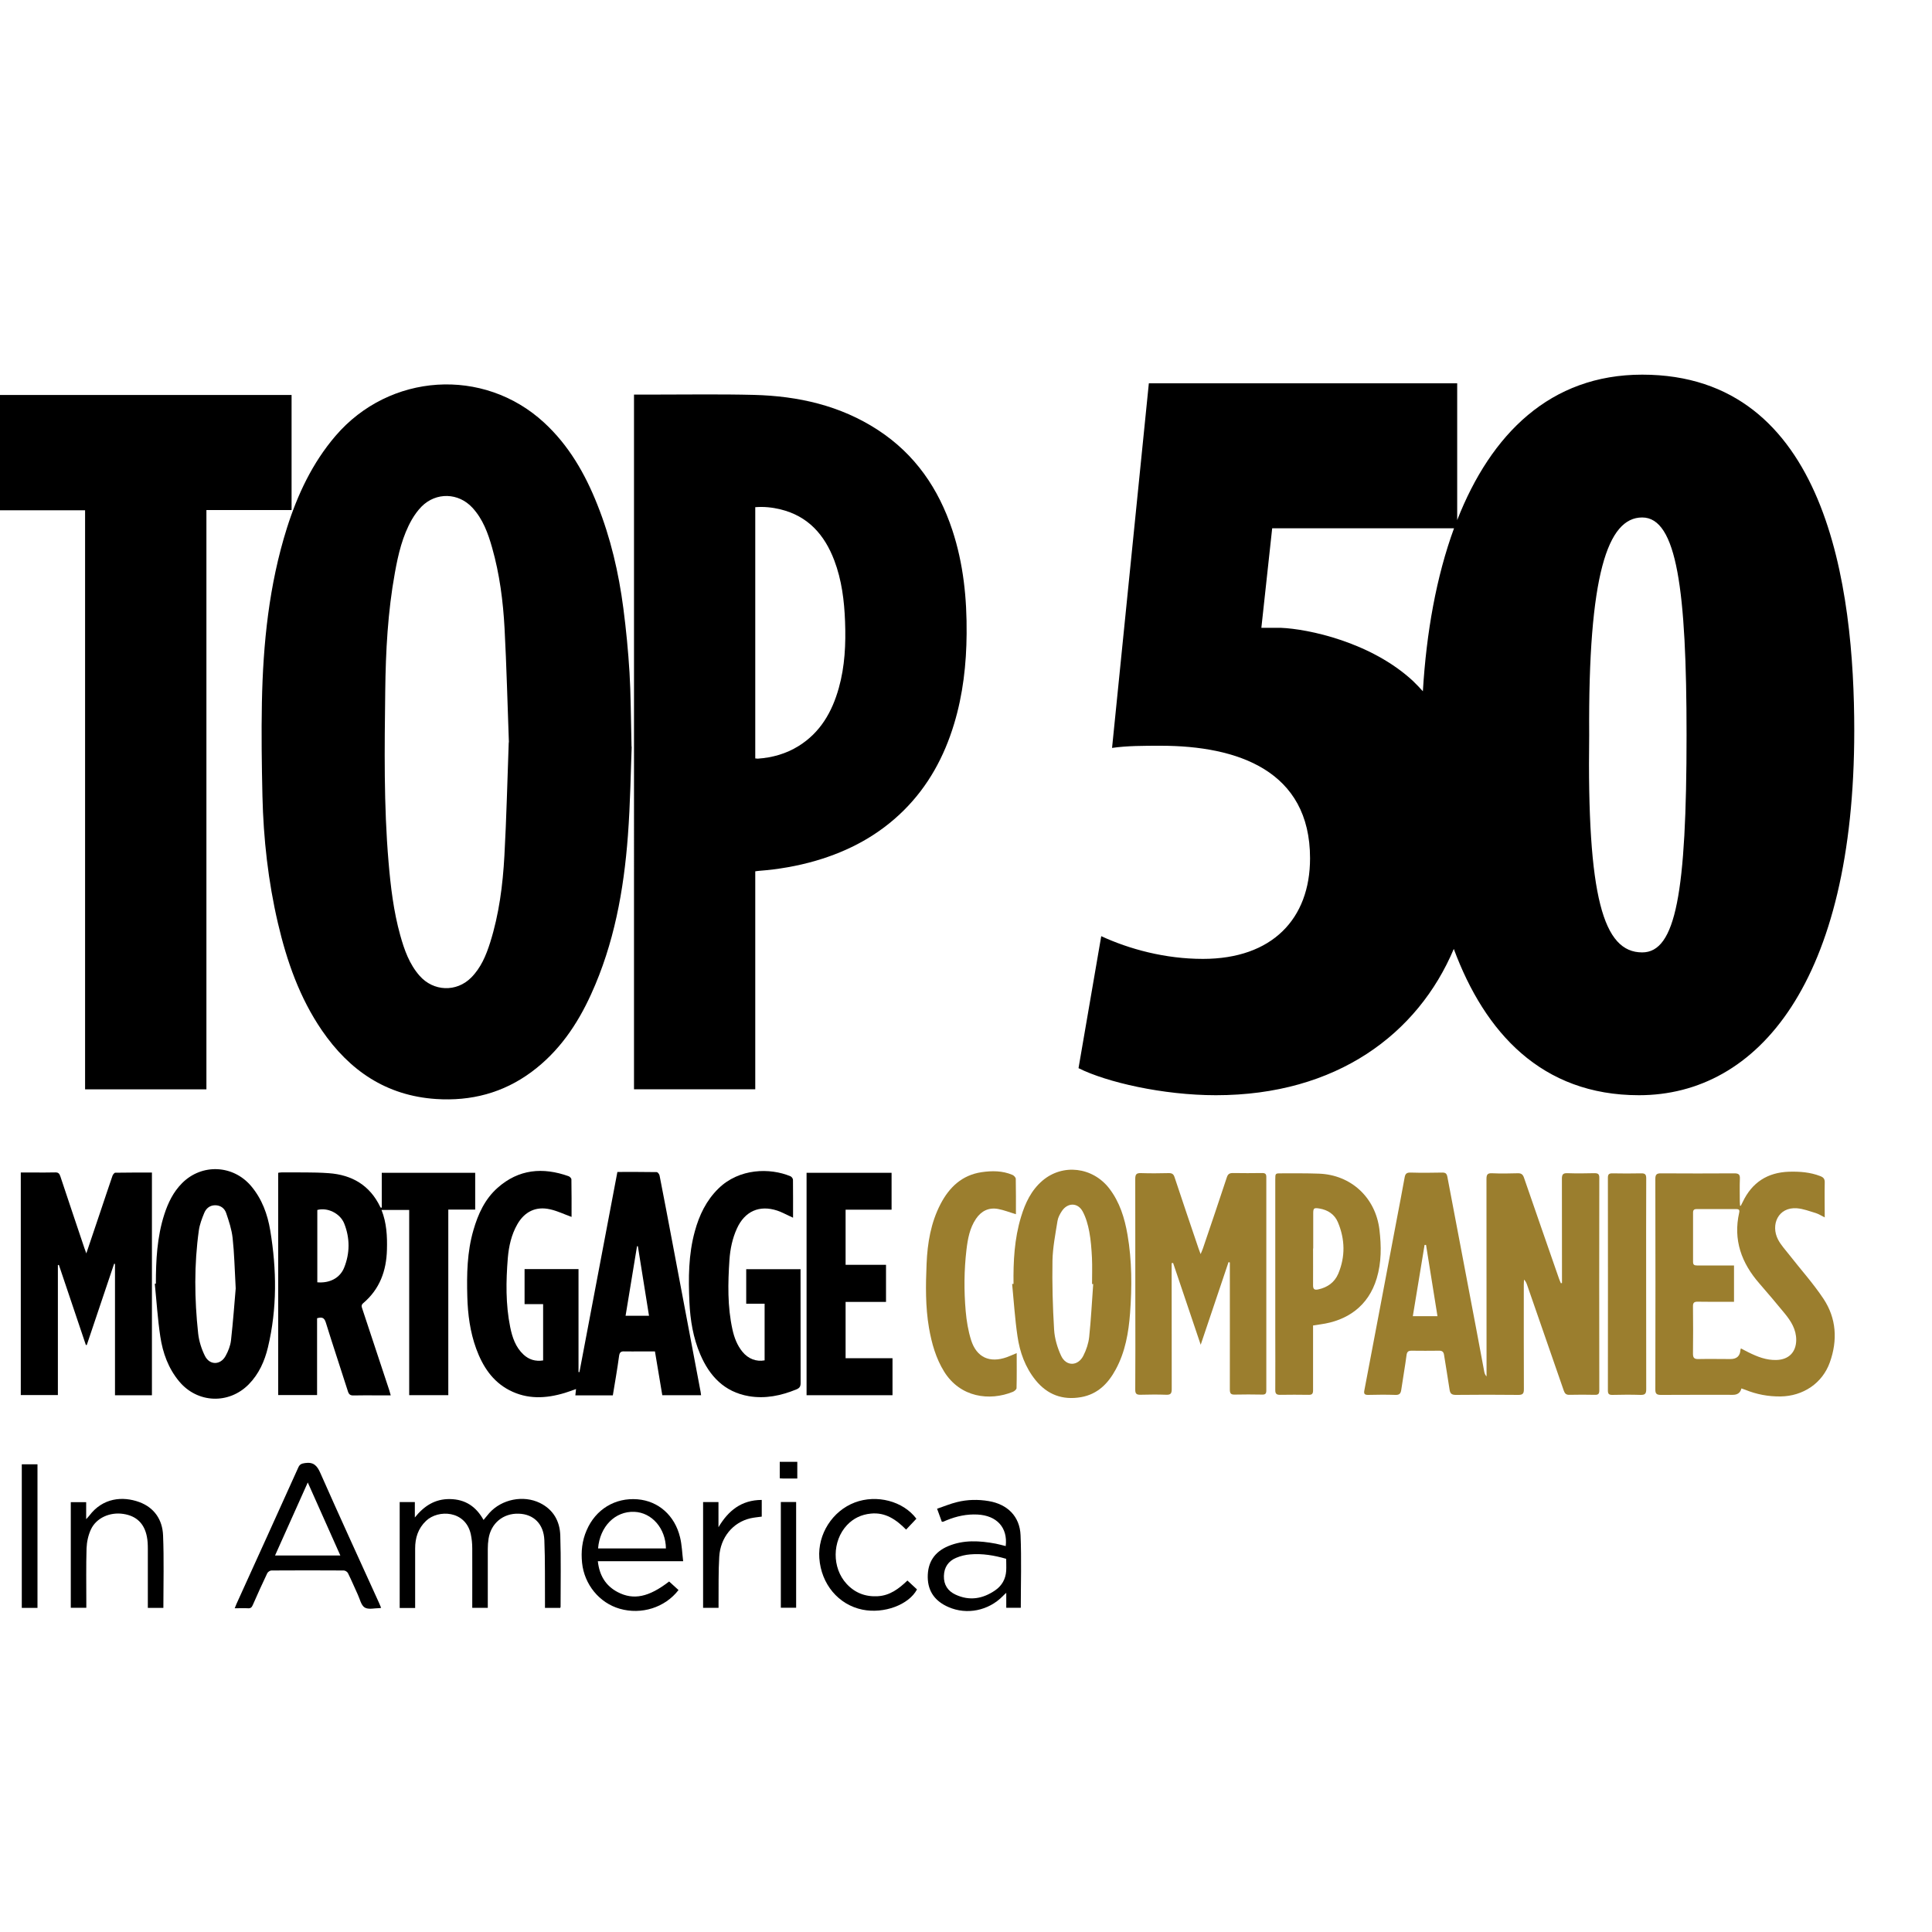 <?xml version="1.0" encoding="utf-8" standalone="no"?>
<svg id="Layer_1" xmlns="http://www.w3.org/2000/svg" viewBox="0 0 250 250">
  <defs>
    <style>.cls-1{fill:#9b7e2e;}</style>
  </defs>
  <path d="m81.74,96.62c-.12,3-.17,7.27-.49,11.52-.53,7.07-1.79,14-4.76,20.51-1.79,3.94-4.18,7.44-7.7,10.05-3.68,2.73-7.84,3.81-12.38,3.51-6.43-.43-11.19-3.68-14.75-8.87-2.89-4.22-4.55-8.97-5.7-13.9-1.26-5.4-1.87-10.89-2-16.43-.09-4.03-.15-8.07-.07-12.11.15-7.64.92-15.21,3.23-22.55,1.38-4.36,3.3-8.45,6.3-11.95,6.98-8.14,19.14-8.93,26.97-1.73,3.21,2.95,5.32,6.63,6.91,10.64,1.72,4.31,2.76,8.8,3.36,13.39.36,2.77.63,5.55.8,8.34.17,2.77.16,5.54.26,9.59Zm-15.89-.57c-.18-4.9-.3-9.83-.56-14.74-.19-3.52-.64-7.03-1.61-10.44-.53-1.87-1.19-3.7-2.55-5.17-1.8-1.96-4.7-2.04-6.58-.15-.48.49-.9,1.07-1.25,1.67-1.22,2.13-1.77,4.5-2.2,6.89-.92,5.05-1.19,10.17-1.25,15.29-.09,7.39-.2,14.78.43,22.16.27,3.19.65,6.37,1.51,9.46.53,1.9,1.18,3.74,2.51,5.25,1.79,2.03,4.76,2.14,6.66.24,1.27-1.27,1.94-2.88,2.47-4.56,1.15-3.65,1.63-7.42,1.84-11.22.27-4.88.38-9.76.56-14.67Z" />
  <path d="m82.04,51.06c.83,0,1.6,0,2.38,0,4.39,0,8.78-.07,13.16.04,5.71.15,11.16,1.37,16.02,4.54,4.8,3.13,7.85,7.57,9.63,12.95,1.44,4.36,1.89,8.86,1.85,13.42-.03,3.95-.47,7.86-1.62,11.66-1.28,4.25-3.35,8.05-6.51,11.19-3.21,3.19-7.07,5.26-11.39,6.52-2.41.7-4.87,1.12-7.37,1.31-.13,0-.26.04-.46.06v28.2h-15.69V51.06Zm15.7,47.08c.12.01.22.03.31.03,1.89-.13,3.67-.63,5.28-1.63,2.82-1.75,4.34-4.41,5.21-7.51.79-2.81.92-5.7.81-8.6-.1-2.7-.43-5.38-1.4-7.93-1.26-3.31-3.39-5.72-6.96-6.59-1.07-.26-2.16-.37-3.26-.28v32.51Z" />
  <path d="m37.73,51.11v14.89h-11.02v74.96h-15.7v-74.93H0v-14.92h37.73Z" />
  <path class="cls-1" d="m202.12,166.01c0-.22,0-.44,0-.66,0-4.27,0-8.54-.01-12.81,0-.55.13-.75.71-.73,1.16.04,2.33.03,3.49,0,.45,0,.65.09.64.61-.02,9.16-.01,18.33,0,27.49,0,.43-.11.59-.55.58-1.11-.02-2.21-.03-3.32,0-.43.01-.6-.17-.73-.55-1.58-4.58-3.17-9.15-4.76-13.72-.08-.22-.17-.43-.38-.64-.01.21-.03.42-.03.63,0,4.52-.01,9.05.01,13.57,0,.56-.16.72-.72.72-2.7-.03-5.4-.03-8.1,0-.56,0-.73-.21-.8-.71-.22-1.49-.48-2.98-.71-4.47-.06-.4-.25-.55-.66-.54-1.18.02-2.37.01-3.55,0-.39,0-.58.12-.64.55-.2,1.51-.47,3.02-.69,4.53-.07.46-.24.66-.75.64-1.18-.04-2.37-.03-3.55,0-.47,0-.56-.17-.47-.6,1.4-7.33,2.78-14.67,4.17-22.01.35-1.84.71-3.69,1.04-5.53.08-.45.24-.64.75-.63,1.38.04,2.76.03,4.14,0,.42,0,.56.15.64.55,1.22,6.48,2.46,12.96,3.69,19.44.36,1.92.72,3.84,1.08,5.76.04.22.11.43.3.63,0-.24,0-.49,0-.73,0-8.27,0-16.54-.01-24.81,0-.59.14-.78.74-.75,1.1.05,2.21.03,3.32,0,.44-.01.64.14.79.56,1.5,4.36,3.02,8.71,4.53,13.06.07.21.16.4.25.61.05,0,.11-.02.16-.03Zm-16.11,4.31c-.5-3.11-.99-6.17-1.48-9.23-.06,0-.13,0-.19,0-.5,3.05-1,6.11-1.52,9.22h3.19Z" />
  <path d="m73.94,157.46c-.97-.35-1.85-.78-2.78-.98-1.82-.41-3.28.31-4.21,1.93-.78,1.36-1.11,2.86-1.24,4.39-.24,2.98-.29,5.97.31,8.93.27,1.32.69,2.59,1.72,3.55.71.66,1.54.91,2.54.76v-7.29h-2.4v-4.53h6.98v13.32s.08,0,.12.01c1.63-8.62,3.27-17.23,4.91-25.9,1.72,0,3.4-.01,5.09.02.13,0,.34.27.37.45.56,2.83,1.09,5.67,1.63,8.51,1.23,6.49,2.46,12.99,3.68,19.48.02.13.03.26.06.43h-5.02c-.31-1.86-.62-3.73-.95-5.67-.61,0-1.23,0-1.84,0-.7,0-1.4.02-2.1,0-.44-.02-.63.09-.7.58-.23,1.71-.53,3.4-.81,5.11h-4.85c.03-.26.06-.5.09-.82-.52.18-.98.36-1.45.5-2.44.74-4.85.86-7.18-.35-2.21-1.15-3.46-3.11-4.29-5.37-.79-2.17-1.09-4.44-1.15-6.74-.08-2.89-.03-5.78.79-8.6.6-2.08,1.48-4.02,3.13-5.48,2.73-2.42,5.85-2.69,9.19-1.5.16.06.36.27.36.42.03,1.63.02,3.25.02,4.85Zm10.04,12.79c-.49-3.03-.96-6.01-1.44-8.99-.04,0-.07,0-.11,0-.49,2.99-.98,5.97-1.48,9h3.03Z" />
  <path d="m49.4,156.29v-4.53h12.09v4.76h-3.48v24.01h-5.06v-23.96h-3.58c.66,1.67.75,3.4.7,5.15-.07,2.72-.93,5.09-3.06,6.9-.27.23-.24.42-.14.7,1.17,3.51,2.33,7.03,3.49,10.54.07.2.11.4.2.7-.62,0-1.17,0-1.72,0-1.03,0-2.06-.02-3.09.01-.42.01-.6-.13-.73-.53-.94-2.97-1.94-5.93-2.86-8.91-.2-.64-.51-.73-1.13-.55v9.94h-5.03v-28.76c.13-.02.28-.05.43-.05,2.04.02,4.08-.05,6.11.1,2.99.21,5.32,1.56,6.66,4.36.02.03.04.07.06.1,0,0,.03,0,.13,0Zm-8.34,9.64c1.59.14,2.93-.55,3.47-1.89.76-1.89.76-3.83.01-5.72-.53-1.33-2.19-2.11-3.48-1.75v9.37Z" />
  <path class="cls-1" d="m225.27,156c.08-.16.17-.33.25-.49,1.2-2.51,3.2-3.8,5.98-3.89,1.38-.04,2.74.06,4.05.57.39.15.58.35.57.8-.03,1.47,0,2.94,0,4.54-.45-.22-.78-.44-1.16-.56-.81-.24-1.62-.56-2.45-.62-2.42-.18-3.42,2.15-2.43,4.05.38.73.97,1.35,1.48,2.01,1.47,1.88,3.07,3.66,4.39,5.64,1.69,2.54,1.85,5.39.83,8.24-.97,2.72-3.48,4.37-6.37,4.41-1.6.02-3.12-.27-4.59-.87-.16-.06-.32-.11-.48-.17q-.2.83-1.1.83c-3.11,0-6.21-.01-9.32.01-.56,0-.73-.16-.72-.72.02-9.08.02-18.16,0-27.24,0-.57.19-.72.74-.71,3.16.02,6.33.02,9.49,0,.56,0,.74.16.71.72-.04.97-.01,1.94-.01,2.91,0,.18.02.36.03.55.04,0,.07.01.11.02Zm0,18.48c.35.18.65.35.96.5,1.15.57,2.33,1.05,3.66,1,1.57-.05,2.52-1,2.54-2.57.01-1.37-.67-2.45-1.49-3.45-1.07-1.31-2.16-2.59-3.27-3.87-2.32-2.65-3.42-5.64-2.62-9.18.08-.34-.04-.46-.37-.46-1.71,0-3.42,0-5.13,0-.31,0-.47.11-.47.44,0,2.14,0,4.27,0,6.41,0,.38.19.45.51.45,1.38,0,2.76,0,4.14,0,.21,0,.42,0,.65,0v4.7h-.67c-1.34,0-2.68.02-4.02-.01-.49-.01-.63.15-.62.63.02,2.04.03,4.08,0,6.11,0,.56.2.69.71.68,1.38-.03,2.76,0,4.14,0q1.22,0,1.29-1.18s.02-.07.06-.19Z" />
  <path d="m14.77,163.52c-1.18,3.51-2.36,7.01-3.54,10.52-.04,0-.08,0-.12,0-1.16-3.45-2.33-6.9-3.49-10.36-.04,0-.09.01-.13.02v16.82H2.69v-28.8c.51,0,1.05,0,1.58,0,.95,0,1.9.02,2.85-.01.41-.02.57.14.69.51,1.02,3.09,2.07,6.17,3.1,9.25.07.2.14.39.26.72.64-1.89,1.23-3.65,1.82-5.4.52-1.54,1.03-3.09,1.56-4.63.06-.17.24-.41.37-.41,1.57-.03,3.13-.02,4.74-.02v28.82h-4.78v-17s-.08-.02-.12-.02Z" />
  <path class="cls-1" d="m158.96,163.35c-1.18,3.49-2.35,6.98-3.59,10.66-1.23-3.63-2.4-7.1-3.57-10.58-.06,0-.13.02-.19.02v.65c0,5.22,0,10.44.01,15.66,0,.56-.15.74-.71.72-1.11-.04-2.21-.03-3.32,0-.52.01-.7-.12-.69-.68.03-3.53.01-7.07.01-10.6,0-5.55,0-11.1-.01-16.65,0-.59.15-.77.74-.75,1.2.04,2.41.03,3.61,0,.42,0,.61.13.74.54,1.02,3.09,2.07,6.16,3.11,9.24.06.18.13.36.26.7.14-.34.23-.54.3-.74,1.04-3.06,2.08-6.12,3.09-9.19.14-.44.36-.56.79-.56,1.26.02,2.52.02,3.79,0,.4,0,.54.13.53.54,0,9.2,0,18.4,0,27.6,0,.42-.14.54-.54.53-1.18-.02-2.37-.03-3.55,0-.55.02-.63-.21-.63-.69.01-5.24,0-10.48,0-15.72v-.69c-.06-.01-.12-.03-.18-.04Z" />
  <path d="m20.17,166.12c0-3.03.15-6.05,1.09-8.97.49-1.51,1.16-2.91,2.31-4.06,2.55-2.55,6.59-2.37,8.92.38,1.41,1.67,2.13,3.65,2.48,5.75.84,5.06.9,10.11-.3,15.13-.43,1.79-1.17,3.45-2.49,4.79-2.58,2.61-6.64,2.44-8.99-.38-1.41-1.69-2.13-3.7-2.45-5.83-.34-2.26-.48-4.54-.71-6.81l.16-.02Zm10.33.6c-.14-2.55-.18-4.55-.4-6.53-.12-1.1-.48-2.18-.84-3.24-.21-.6-.73-1-1.44-.99-.68.01-1.15.41-1.39.99-.3.73-.59,1.49-.7,2.26-.62,4.44-.57,8.89-.09,13.33.11,1,.43,2.02.88,2.92.61,1.22,2.01,1.2,2.67,0,.34-.61.62-1.32.7-2.01.27-2.42.45-4.85.61-6.74Z" />
  <path class="cls-1" d="m131.15,166.15c-.04-2.93.11-5.85.97-8.68.54-1.79,1.32-3.45,2.77-4.69,2.62-2.24,6.5-1.78,8.65,1.01,1.36,1.77,1.99,3.84,2.36,5.99.58,3.36.58,6.75.33,10.14-.19,2.52-.62,5-1.84,7.26-.99,1.84-2.35,3.23-4.5,3.61-2.39.42-4.37-.32-5.89-2.2-1.34-1.66-2.04-3.62-2.34-5.69-.33-2.24-.47-4.5-.69-6.75.06,0,.11-.01.17-.02Zm10.31,0c-.05,0-.1,0-.15,0,0-1.13.04-2.25-.01-3.38-.06-1.14-.14-2.29-.35-3.4-.17-.9-.43-1.83-.86-2.62-.64-1.17-1.96-1.14-2.69-.03-.25.38-.49.82-.56,1.27-.27,1.7-.61,3.4-.65,5.11-.05,2.98.03,5.97.21,8.95.07,1.15.42,2.34.91,3.39.65,1.4,2.19,1.36,2.88-.02.38-.75.66-1.59.75-2.42.24-2.27.35-4.55.52-6.83Z" />
  <path d="m98.95,168.7h-2.39v-4.47h7.03v.65c0,4.7,0,9.39.01,14.09,0,.43-.13.64-.53.81-1.99.82-4.05,1.25-6.19.88-3.15-.55-5.07-2.59-6.27-5.41-.92-2.15-1.29-4.42-1.4-6.74-.14-3.09-.13-6.17.7-9.18.57-2.09,1.48-3.99,3.05-5.53,2.69-2.64,6.68-2.7,9.33-1.59.15.06.32.3.32.45.02,1.61.01,3.22.01,4.91-.21-.1-.36-.18-.51-.24-.51-.23-1.01-.51-1.54-.68-2.31-.76-4.2.09-5.21,2.31-.59,1.29-.87,2.65-.97,4.05-.2,3.02-.27,6.05.39,9.03.23,1.05.61,2.05,1.3,2.89.74.9,1.78,1.3,2.86,1.1v-7.32Z" />
  <path class="cls-1" d="m169.91,171.51c0,.89,0,1.7,0,2.52,0,1.96,0,3.92,0,5.88,0,.42-.12.59-.56.58-1.24-.02-2.49-.02-3.73,0-.46,0-.6-.16-.6-.61.02-2.48,0-4.97,0-7.45,0-6.6,0-13.2,0-19.8,0-.8,0-.81.8-.8,1.61,0,3.22-.02,4.83.04,4.18.14,7.35,3.1,7.85,7.26.25,2.11.27,4.21-.35,6.28-1.09,3.64-3.85,5.49-7.28,5.96-.3.04-.61.09-.99.15Zm0-9.96c0,1.59.01,3.18,0,4.77,0,.52.19.63.67.53,1.2-.26,2.11-.91,2.59-2.03.93-2.21.88-4.45-.04-6.65-.43-1.03-1.3-1.61-2.41-1.79-.7-.11-.79-.05-.79.64,0,1.51,0,3.02,0,4.53Z" />
  <path d="m104.38,151.76h10.99v4.77h-5.95v7.14h5.23v4.8h-5.23v7.28h6.07v4.79h-11.12v-28.78Z" />
  <path class="cls-1" d="m131.47,157.12c-.82-.24-1.56-.54-2.32-.68-1.2-.22-2.16.25-2.85,1.26-.82,1.21-1.07,2.6-1.24,4.01-.31,2.65-.33,5.3-.1,7.95.11,1.26.32,2.54.7,3.75.71,2.24,2.4,3,4.62,2.21.41-.15.81-.33,1.28-.53,0,1.55.02,3.04-.02,4.53,0,.17-.28.4-.47.48-3.03,1.23-6.81.73-8.89-2.6-1.08-1.74-1.62-3.67-1.97-5.67-.47-2.75-.43-5.53-.31-8.3.11-2.68.55-5.32,1.81-7.74,1.14-2.18,2.78-3.73,5.3-4.11,1.35-.2,2.71-.2,4,.35.19.08.42.33.43.5.03,1.53.02,3.06.02,4.57Z" />
  <path class="cls-1" d="m213.01,166.15c0,4.54,0,9.08.01,13.63,0,.56-.16.73-.72.72-1.22-.04-2.45-.03-3.67,0-.42,0-.57-.12-.57-.56.01-9.18.01-18.36,0-27.54,0-.44.14-.57.57-.57,1.24.02,2.49.03,3.73,0,.5-.01.66.13.66.65-.02,4.56-.01,9.12-.01,13.68Z" />
  <path d="m51.7,194.37h1.98v1.99c1.18-1.47,2.59-2.41,4.54-2.38,1.99.03,3.38.96,4.35,2.7.26-.31.5-.61.75-.9,1.61-1.79,4.41-2.35,6.56-1.29,1.72.85,2.56,2.35,2.62,4.18.1,3.08.04,6.17.04,9.26,0,.03-.03.07-.05.13h-1.97c0-.23,0-.46,0-.68-.02-2.7.03-5.4-.08-8.09-.09-2.11-1.4-3.36-3.31-3.42-2.02-.07-3.6,1.24-3.91,3.24-.07.44-.1.89-.1,1.33,0,2.52,0,5.04,0,7.61h-2.01c0-.18,0-.39,0-.59,0-2.37.01-4.74,0-7.1,0-.62-.06-1.24-.19-1.84-.68-3.08-4.21-3.23-5.79-1.72-1.03.98-1.41,2.2-1.41,3.57,0,2.35,0,4.7,0,7.04,0,.21,0,.42,0,.66h-2v-13.68Z" />
  <path d="m49.32,208.05c-.11.02-.15.04-.19.04-.66,0-1.46.22-1.94-.08-.47-.29-.62-1.1-.9-1.69-.42-.91-.81-1.84-1.26-2.75-.08-.17-.35-.35-.54-.35-3.12-.02-6.25-.02-9.37,0-.19,0-.46.19-.54.36-.65,1.36-1.27,2.74-1.88,4.13-.13.29-.27.42-.6.4-.56-.03-1.11,0-1.73,0,.09-.24.16-.42.24-.59,2.67-5.87,5.34-11.75,7.99-17.63.19-.42.42-.5.86-.57,1.09-.16,1.56.3,1.99,1.28,2.49,5.64,5.06,11.23,7.61,16.84.09.19.16.39.26.62Zm-9.49-16.23c-1.45,3.24-2.84,6.34-4.24,9.46h8.45c-1.41-3.16-2.78-6.25-4.22-9.46Z" />
  <path d="m130.14,200.06c.28-2.39-1.15-3.95-3.65-4.08-1.38-.07-2.7.21-3.97.73-.16.07-.32.13-.48.2-.03.01-.08,0-.17,0-.19-.51-.38-1.03-.61-1.68.88-.3,1.71-.65,2.58-.86,1.35-.34,2.73-.36,4.1-.13,2.42.41,4.02,1.97,4.12,4.42.13,3.11.03,6.24.03,9.39h-1.88v-1.94c-.23.21-.35.32-.46.44-1.84,1.87-4.64,2.45-7.03,1.4-1.67-.73-2.65-1.97-2.67-3.86-.02-1.93.88-3.27,2.62-4.01,2.01-.85,4.09-.72,6.18-.33.42.08.82.2,1.28.31Zm.06,1.65c-1.55-.45-3.1-.71-4.68-.57-.61.05-1.23.2-1.79.44-1.01.42-1.56,1.22-1.59,2.35-.03,1.14.51,1.95,1.5,2.41,1.82.85,3.55.55,5.16-.57.85-.59,1.33-1.45,1.4-2.5.03-.5,0-1.01,0-1.56Z" />
  <path d="m86.59,204.65c.42.38.82.74,1.21,1.1-1.75,2.27-4.8,3.23-7.61,2.42-2.64-.76-4.58-3.14-4.87-5.94-.15-1.46,0-2.86.59-4.21,1.16-2.71,3.68-4.25,6.59-4.01,2.69.22,4.82,2.08,5.5,4.92.24.98.27,2.01.4,3.09h-11.04c.2,1.82.99,3.17,2.57,4,2.05,1.07,4.04.65,6.66-1.38Zm-.42-4.28c-.03-2.6-1.82-4.65-4.09-4.74-2.48-.1-4.46,1.89-4.69,4.74h8.79Z" />
  <path d="m9.16,208.05v-13.67h1.99v2.2c.21-.23.32-.34.41-.46,1.74-2.31,4.31-2.54,6.47-1.75,1.95.72,2.99,2.3,3.07,4.29.13,3.11.04,6.24.04,9.4h-2.01c0-.25,0-.48,0-.71,0-2.31,0-4.62,0-6.93,0-.52-.02-1.05-.12-1.56-.33-1.73-1.37-2.71-3.06-2.96-1.73-.26-3.48.51-4.18,2-.35.75-.54,1.63-.57,2.45-.07,2.33-.03,4.66-.03,6.98,0,.23,0,.46,0,.72h-2.01Z" />
  <path d="m117.42,204.52c.45.42.84.79,1.24,1.15-1.07,2-4.28,3.18-7.05,2.62-3.11-.63-5.35-3.3-5.59-6.67-.22-3.1,1.69-6.1,4.59-7.2,2.84-1.07,6.26-.18,7.97,2.1-.43.46-.87.92-1.33,1.41-1.29-1.3-2.68-2.27-4.58-2.07-1.21.12-2.24.61-3.07,1.49-1.93,2.06-1.96,5.53-.05,7.6,1.08,1.17,2.43,1.69,4.02,1.6,1.57-.08,2.74-.96,3.86-2.04Z" />
  <path d="m90.97,194.37h2v3.25c1.27-2.14,2.96-3.52,5.6-3.53v2.16c-.5.07-1,.11-1.48.22-2.25.53-3.87,2.46-4.02,4.98-.12,1.95-.07,3.92-.09,5.88,0,.23,0,.46,0,.72h-2v-13.68Z" />
  <path d="m2.82,189.48h2.03v18.58h-2.03v-18.58Z" />
  <path d="m101.04,194.36h1.98v13.68h-1.98v-13.68Z" />
  <path d="m103.16,191.32c-.64,0-1.24,0-1.83,0-.13,0-.26-.01-.43-.02v-2.14h2.27v2.17Z" />
  <path d="m212.5,48.48c-11.89,0-19.57,7.67-23.94,18.82v-17.7h-39.9l-4.76,47.18c1.96-.28,4.06-.28,6.3-.28,9.94,0,19.32,3.22,19.32,14.56,0,7.84-4.9,13.02-13.86,13.02-4.9,0-9.52-1.26-13.16-2.94l-2.94,17.08c3.64,1.82,10.92,3.5,17.78,3.5,15.6,0,26.14-7.92,30.78-18.93,4.01,10.81,11.36,18.93,23.96,18.93,15.4,0,27.86-14.7,27.86-47.18,0-18.48-3.5-46.06-27.44-46.06Zm-46.76,32.76h-2.52l1.4-12.88h23.53c-2.29,6.25-3.58,13.51-4.03,21.09-.42-.46-.85-.92-1.3-1.35-5.46-5.04-13.58-6.72-17.08-6.86Zm46.76,42c-5.04,0-7.14-7.14-6.86-28.14-.14-20.72,2.38-28.14,6.86-28.14s5.74,9.38,5.74,28.14c0,20.44-1.4,28.14-5.74,28.14Z" />
</svg>